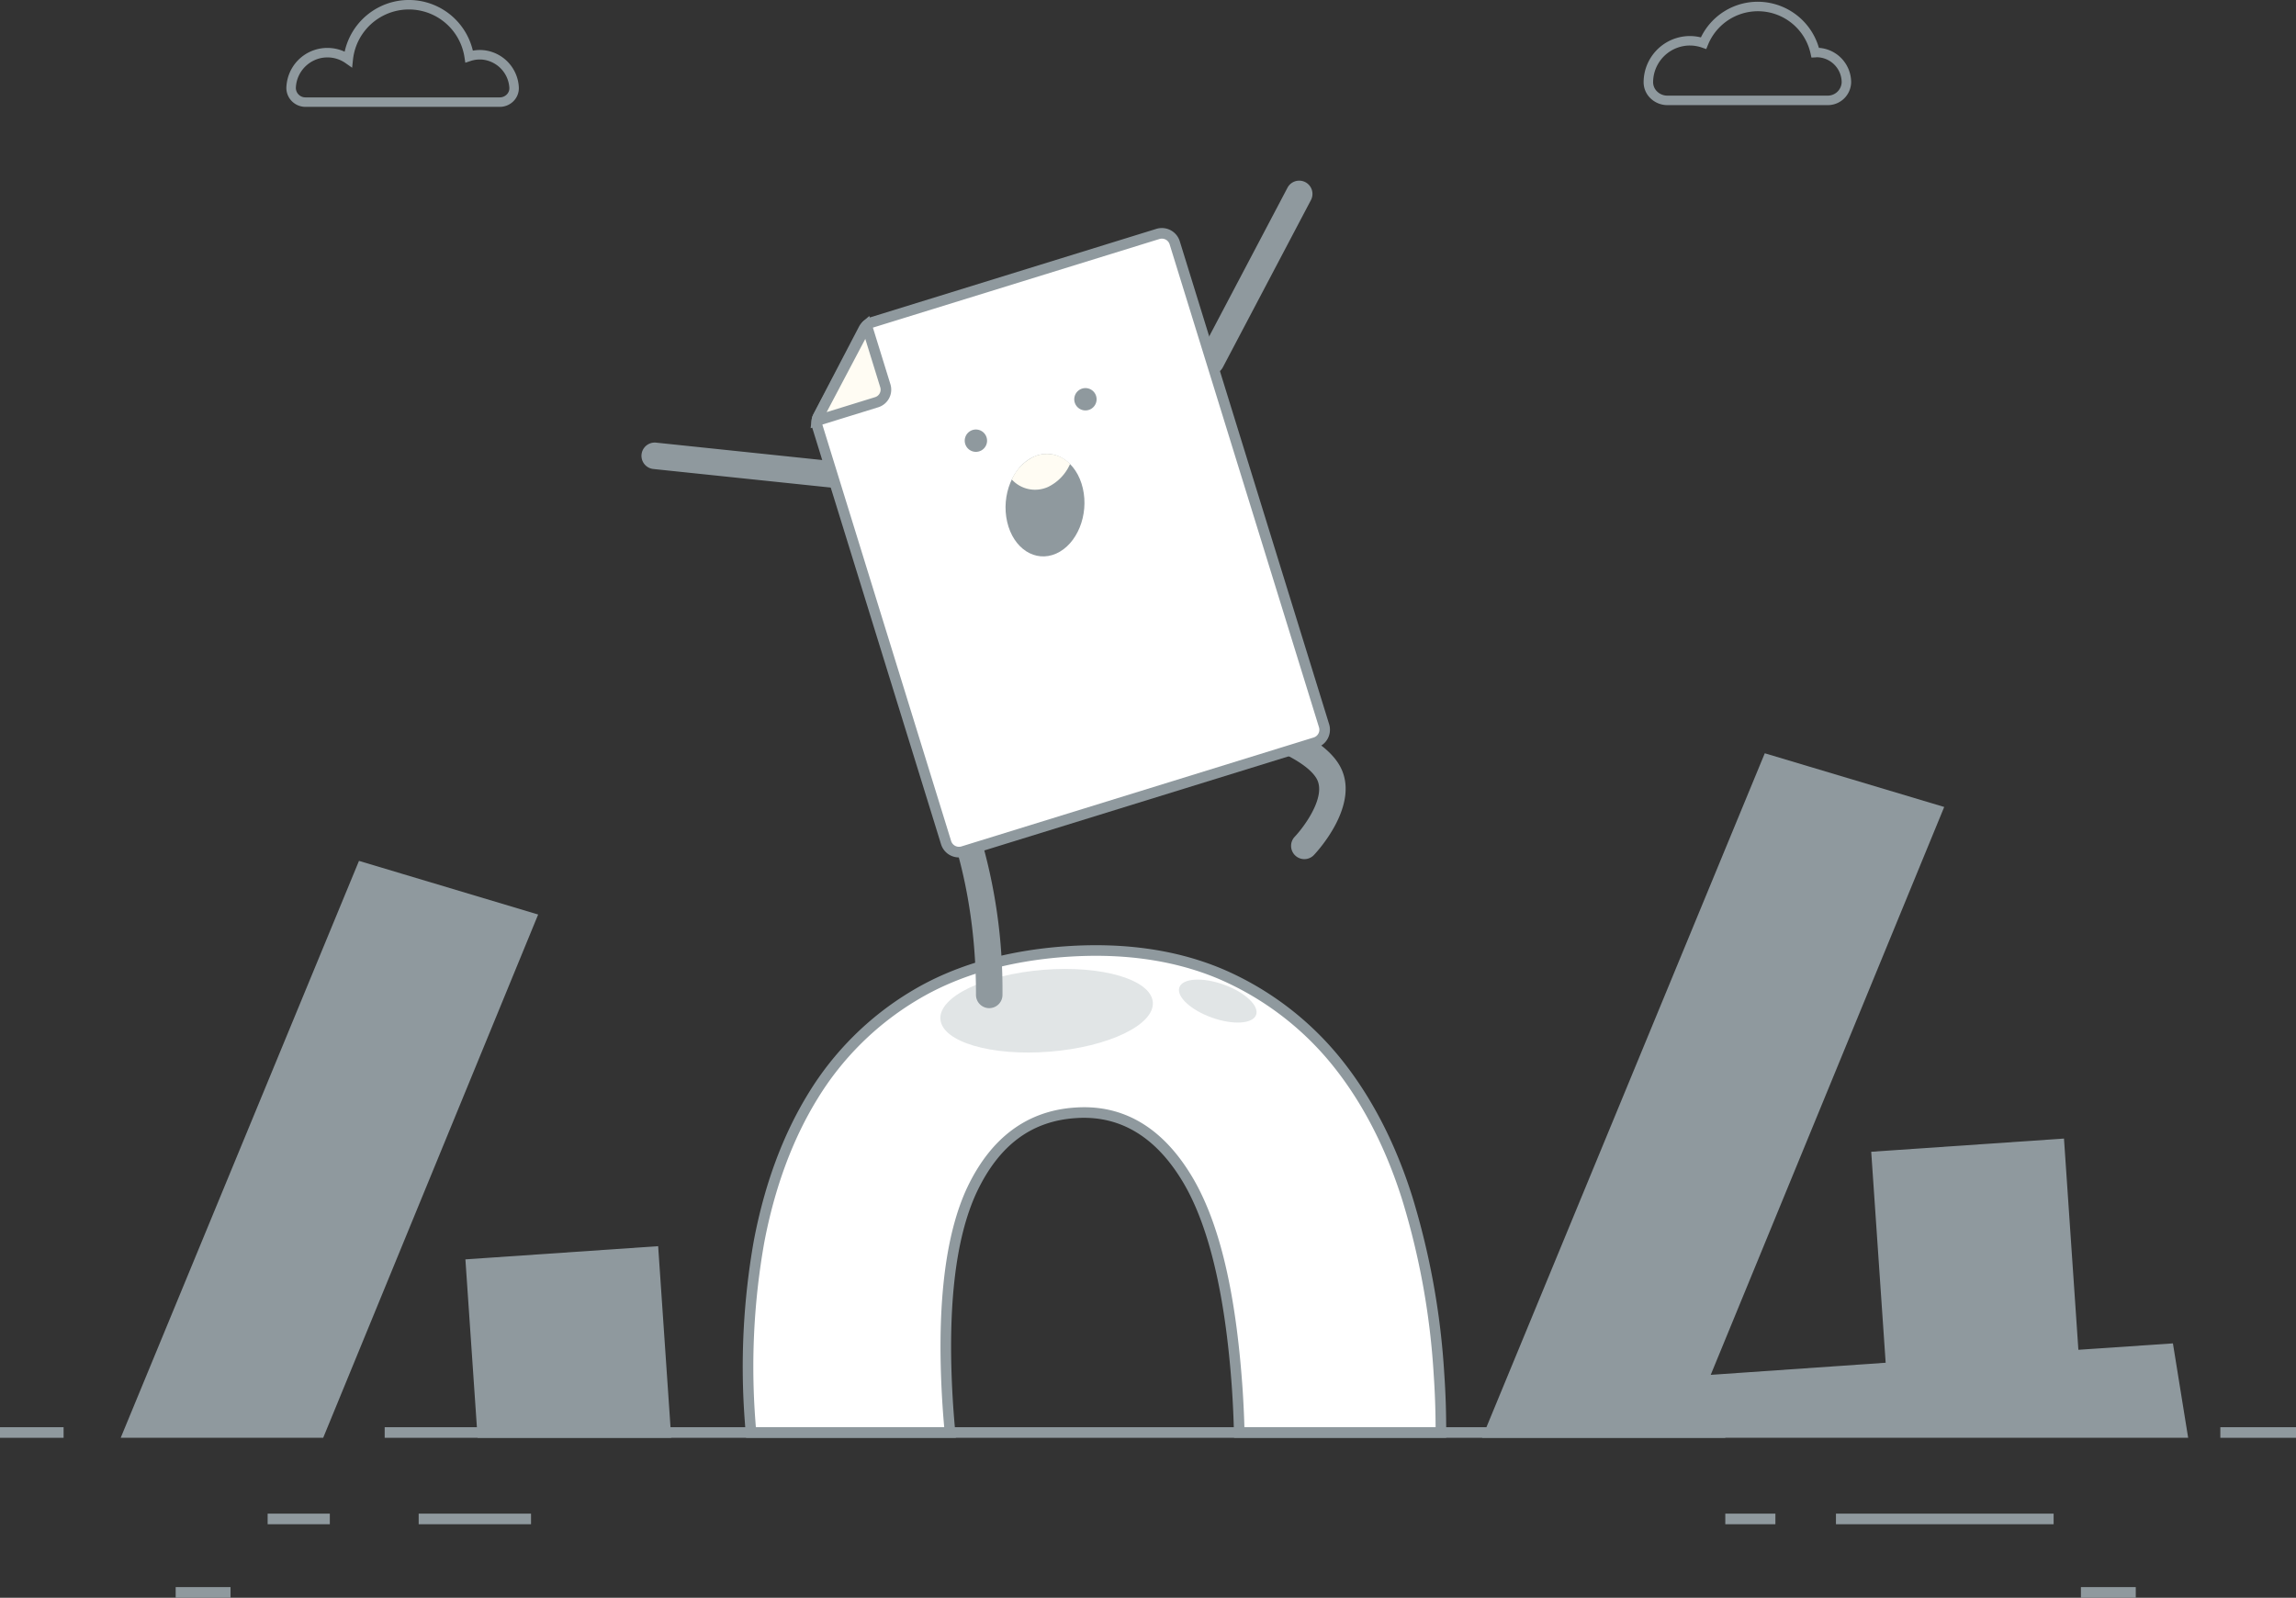 <svg xmlns="http://www.w3.org/2000/svg" width="631.657" height="439.559" viewBox="0 0 631.657 439.559"><rect x="0" y="0" width="631.657" height="439.559" fill="#333333" stroke="none"/><defs><style>.a{fill:#8f999e;}.b{fill:#fff;}.c{fill:#e1e5e6;}.d{fill:#fffcf3;}</style></defs><g transform="translate(-85.024 -147.4)"><g transform="translate(190.855 540.044)"><rect class="a" width="368.818" height="2.916" transform="translate(0)"/></g><g transform="translate(695.865 540.044)"><rect class="a" width="20.816" height="2.916"/></g><g transform="translate(118.23 384.24)"><g transform="translate(94.835 106)"><path class="a" d="M173.909,387.043l3.169,46.273h50.341l-3.391-49.706Z" transform="translate(-172.355 -382.054)"/><path class="a" d="M229.468,435.263H176.2l-3.361-49.088,53.028-3.632Zm-50.54-2.916h47.419l-3.186-46.694-47.209,3.234Z" transform="translate(-172.843 -382.543)"/></g><path class="a" d="M161.844,466.545,220,324.981l-46.487-13.922L109.294,466.545Z" transform="translate(-107.114 -309.283)"/><path class="a" d="M163.506,468.561H107.8l65.553-158.72L222.645,324.6Zm-51.347-2.916h49.391l57.171-139.171-43.682-13.083Z" transform="translate(-107.799 -309.841)"/></g><g transform="translate(289.39 407.439)"><path class="b" d="M226.975,459.358h54.758c-.208-2.21-.4-4.467-.56-6.789q-2.712-40.282,6.667-60.1,9.443-19.777,28.342-21.049,18.48-1.334,30.127,17.066c7.811,12.273,12.555,31.793,14.433,58.659.286,4.246.467,8.311.555,12.217h55.483c.015-5.212-.143-10.533-.523-15.993a206.278,206.278,0,0,0-8.786-48.629q-7-22.1-19.667-37.689a82.766,82.766,0,0,0-31.153-23.634c-12.33-5.313-26.55-7.484-42.752-6.385q-24.735,1.693-42.072,12.177a81.7,81.7,0,0,0-27.816,27.613c-7.035,11.435-11.924,24.755-14.819,40.011a196.4,196.4,0,0,0-2.457,49.463C226.8,457.323,226.893,458.338,226.975,459.358Z" transform="translate(-224.736 -325.295)"/><path class="a" d="M418.69,461.273H360.33l-.034-1.423c-.09-3.964-.277-8.054-.553-12.153-1.857-26.572-6.638-46.079-14.21-57.973-7.408-11.738-17.1-17.24-28.79-16.4-12.152.816-21.024,7.431-27.132,20.221-6.111,12.953-8.308,32.932-6.528,59.377.162,2.307.348,4.552.557,6.751l.15,1.6H226.084l-.175-2.18c-.061-.748-.121-1.493-.172-2.248a198.807,198.807,0,0,1,2.479-49.824c2.934-15.458,7.983-29.086,15.01-40.511a83.453,83.453,0,0,1,28.3-28.093c11.743-7.084,26.119-11.25,42.73-12.387,16.252-1.1,30.859,1.083,43.43,6.5a84.61,84.61,0,0,1,31.7,24.047c8.509,10.451,15.214,23.293,19.928,38.175a208.428,208.428,0,0,1,8.852,48.971c.365,5.244.541,10.661.525,16.095Zm-55.514-2.916h52.6c-.018-4.876-.191-9.725-.519-14.434a205.462,205.462,0,0,0-8.72-48.289c-4.6-14.531-11.133-27.049-19.408-37.21a81.714,81.714,0,0,0-30.606-23.219c-12.135-5.228-26.291-7.338-42.069-6.264-16.146,1.1-30.08,5.131-41.419,11.969a80.567,80.567,0,0,0-27.322,27.122c-6.845,11.129-11.768,24.424-14.633,39.525a195.9,195.9,0,0,0-2.436,49.09c.039.576.083,1.145.13,1.71h51.816c-.152-1.712-.292-3.451-.416-5.23-1.814-26.951.474-47.414,6.8-60.827,6.514-13.64,16.459-21,29.564-21.88.86-.061,1.719-.093,2.565-.093,11.7,0,21.422,6,28.892,17.836,7.942,12.479,12.736,31.889,14.656,59.335C362.9,451.155,363.076,454.8,363.176,458.357Z" transform="translate(-225.192 -325.752)"/></g><g transform="translate(492.757 354.637)"><path class="a" d="M556.533,475.844l-3.708-22.972-26.137,1.771-3.964-58.11-50.119,3.433,3.974,58.04L424.655,461.6l64.517-156.914-46.556-13.932L366.17,475.844Z" transform="translate(-363.99 -288.979)"/><path class="a" d="M558.931,477.86H364.675l77.78-188.323,49.362,14.771L427.581,460.542l48.129-3.332-3.974-58.042,53.031-3.632,3.963,58.112,26.008-1.764Zm-189.9-2.916H555.506l-3.224-19.97-26.265,1.782-3.964-58.109-47.209,3.234,3.975,58.039L423.1,463.774l64.8-157.6-43.75-13.091Z" transform="translate(-364.675 -289.537)"/></g><path class="c" d="M320.912,339.378c.5,6.215-12.174,12.308-28.312,13.608s-29.625-2.683-30.125-8.9,12.174-12.308,28.312-13.609S320.411,333.162,320.912,339.378Z" transform="translate(81.267 83.738)"/><path class="c" d="M328.711,341.936c-.9,2.508-6.353,2.846-12.182.757s-9.825-5.816-8.927-8.324,6.353-2.846,12.182-.757S329.609,339.43,328.711,341.936Z" transform="translate(101.884 84.659)"/><g transform="translate(85.024 540.044)"><rect class="a" width="17.496" height="2.916"/></g><g transform="translate(158.653 563.823)"><rect class="a" width="17.11" height="2.916"/></g><g transform="translate(200.206 563.823)"><rect class="a" width="30.909" height="2.916" transform="translate(0)"/></g><g transform="translate(559.674 563.823)"><rect class="a" width="13.783" height="2.916"/></g><g transform="translate(590.118 563.823)"><rect class="a" width="59.884" height="2.916"/></g><g transform="translate(133.355 584.043)"><rect class="a" width="15.093" height="2.916"/></g><g transform="translate(657.508 584.043)"><rect class="a" width="15.093" height="2.916"/></g><g transform="translate(340.589 358.215)"><path class="a" d="M276.894,358.531h-.009a3.644,3.644,0,0,1-3.636-3.654c.076-31.824-9.414-52.7-11.848-56.588a3.61,3.61,0,0,1-1.009-1.823,3.734,3.734,0,0,1,1.308-3.7,3.678,3.678,0,0,1,3.867-.41c3.426,1.668,8.554,17.8,8.6,17.964a149.107,149.107,0,0,1,6.369,44.571A3.646,3.646,0,0,1,276.894,358.531Z" transform="translate(-260.308 -291.991)"/></g><g transform="translate(422.818 342.94)"><path class="a" d="M337.751,322.333a3.646,3.646,0,0,1-2.635-6.166c2.452-2.578,8.828-11.058,6.008-15.978-2.948-5.147-14.85-9.782-21.66-11.493a3.646,3.646,0,0,1,1.771-7.073c2.111.529,20.769,5.438,26.213,14.942,6.115,10.673-6.525,24.079-7.065,24.643A3.635,3.635,0,0,1,337.751,322.333Z" transform="translate(-316.706 -281.515)"/></g><g transform="translate(414.563 197.104)"><path class="a" d="M314.688,234.8a3.645,3.645,0,0,1-3.222-5.344l24.242-46.021a3.645,3.645,0,0,1,6.45,3.4l-24.242,46.02A3.643,3.643,0,0,1,314.688,234.8Z" transform="translate(-311.044 -181.491)"/></g><g transform="translate(261.5 269.157)"><path class="a" d="M268.276,244.33a3.808,3.808,0,0,1-.383-.02l-58.564-6.131a3.645,3.645,0,1,1,.76-7.251l58.564,6.131a3.645,3.645,0,0,1-.376,7.271Z" transform="translate(-206.063 -230.909)"/></g><g transform="translate(308.262 210.138)"><path class="b" d="M376.259,331.53,279.351,361.5a3.7,3.7,0,0,1-4.632-2.444L239.3,244.529a3.706,3.706,0,0,1,.254-2.807l12.489-23.948a3.708,3.708,0,0,1,2.19-1.825L332.984,191.6a3.7,3.7,0,0,1,4.632,2.444L378.7,326.9A3.7,3.7,0,0,1,376.259,331.53Z" transform="translate(-237.677 -189.972)"/><path class="a" d="M278.714,363.581a5.137,5.137,0,0,1-4.928-3.638L238.368,245.417a5.126,5.126,0,0,1,.356-3.91l12.488-23.948a5.2,5.2,0,0,1,3.052-2.544l78.75-24.355a5.16,5.16,0,0,1,6.455,3.406l41.087,132.859a5.161,5.161,0,0,1-3.406,6.455L280.24,363.348A5.127,5.127,0,0,1,278.714,363.581Zm55.826-170.235a2.248,2.248,0,0,0-.665.1L255.125,217.8a2.251,2.251,0,0,0-1.327,1.107l-12.489,23.948a2.226,2.226,0,0,0-.155,1.7l35.418,114.526a2.264,2.264,0,0,0,2.807,1.481l96.909-29.969a2.243,2.243,0,0,0,1.481-2.807L336.683,194.928A2.234,2.234,0,0,0,334.539,193.346Z" transform="translate(-238.136 -190.43)"/></g><path class="a" d="M296.024,242.522c1.7,7.357-1.575,15.392-7.322,17.947s-11.786-1.341-13.491-8.7,1.575-15.392,7.322-17.945S294.32,235.163,296.024,242.522Z" transform="translate(86.901 39.223)"/><path class="d" d="M281.992,233.823a12.666,12.666,0,0,0-6.049,6.277,8.689,8.689,0,0,0,9.976,2.04,12.646,12.646,0,0,0,6.043-6.294A8.69,8.69,0,0,0,281.992,233.823Z" transform="translate(87.442 39.223)"/><g transform="translate(308.032 234.322)"><path class="d" d="M252.852,208.789c-.042.038-.079.08-.118.12l-13.418,25.432a3.661,3.661,0,0,0-.152.682l16.442-5.086a3.615,3.615,0,0,0,2.387-4.523Z" transform="translate(-237.435 -206.205)"/><path class="a" d="M237.978,237.895l.283-2.242a5.218,5.218,0,0,1,.211-.952l.1-.229,13.685-25.791a2.186,2.186,0,0,1,.176-.173l1.69-1.49,5.809,18.778a5.075,5.075,0,0,1-3.349,6.348Zm15.044-24.566-10.632,20.15,13.329-4.122a2.158,2.158,0,0,0,1.424-2.7Z" transform="translate(-237.978 -207.017)"/></g><path class="a" d="M293.849,223.329a3.072,3.072,0,1,1-3.422-2.675A3.072,3.072,0,0,1,293.849,223.329Z" transform="translate(92.839 33.54)"/><path class="a" d="M273.182,231.146a3.072,3.072,0,1,1-3.423-2.677A3.072,3.072,0,0,1,273.182,231.146Z" transform="translate(83.374 37.12)"/><g transform="translate(163.807 147.4)"><path class="a" d="M197.774,176.8H144.3a5.275,5.275,0,0,1-3.811-1.639,5.162,5.162,0,0,1-1.424-3.859,11.417,11.417,0,0,1,.357-2.288,11.254,11.254,0,0,1,8.875-8.246,11.378,11.378,0,0,1,6.8.857,18.082,18.082,0,0,1,35.266-.295,10.55,10.55,0,0,1,3.049-.115,10.808,10.808,0,0,1,9.6,10.186,5.058,5.058,0,0,1-1.42,3.781A5.326,5.326,0,0,1,197.774,176.8ZM150.36,163.195a9.057,9.057,0,0,0-1.6.144,8.755,8.755,0,0,0-6.809,6.334,8.937,8.937,0,0,0-.277,1.77,2.576,2.576,0,0,0,.713,1.926,2.622,2.622,0,0,0,1.917.824h53.472a2.707,2.707,0,0,0,1.938-.821,2.4,2.4,0,0,0,.693-1.761,8.3,8.3,0,0,0-7.268-7.8,8.037,8.037,0,0,0-3.386.363l-1.464.48-.232-1.522a15.47,15.47,0,0,0-30.674.7l-.233,2.2-1.811-1.266A8.642,8.642,0,0,0,150.36,163.195Z" transform="translate(-139.059 -147.4)"/></g><g transform="translate(537.206 147.881)"><path class="a" d="M445.736,176.17H401.68a6.677,6.677,0,0,1-4.7-1.945,6.117,6.117,0,0,1-1.823-4.359,13.04,13.04,0,0,1,.217-2.32,12.761,12.761,0,0,1,9.181-9.933,12.605,12.605,0,0,1,6.364-.077A17.37,17.37,0,0,1,426.6,147.73a17.547,17.547,0,0,1,16.782,12.683,9.515,9.515,0,0,1,8.868,9.483A6.417,6.417,0,0,1,445.736,176.17Zm-37.841-16.4a10.152,10.152,0,0,0-9.949,8.246,10.457,10.457,0,0,0-.175,1.855,3.53,3.53,0,0,0,1.06,2.508,4.046,4.046,0,0,0,2.849,1.18h44.057a3.84,3.84,0,0,0,3.906-3.619A6.912,6.912,0,0,0,442.749,163a2.809,2.809,0,0,1-.319.038l-1.1.05-.235-1.076a14.832,14.832,0,0,0-28.239-2.41l-.468,1.15-1.171-.408A10.074,10.074,0,0,0,407.9,159.773Z" transform="translate(-395.161 -147.73)"/></g></g></svg>
